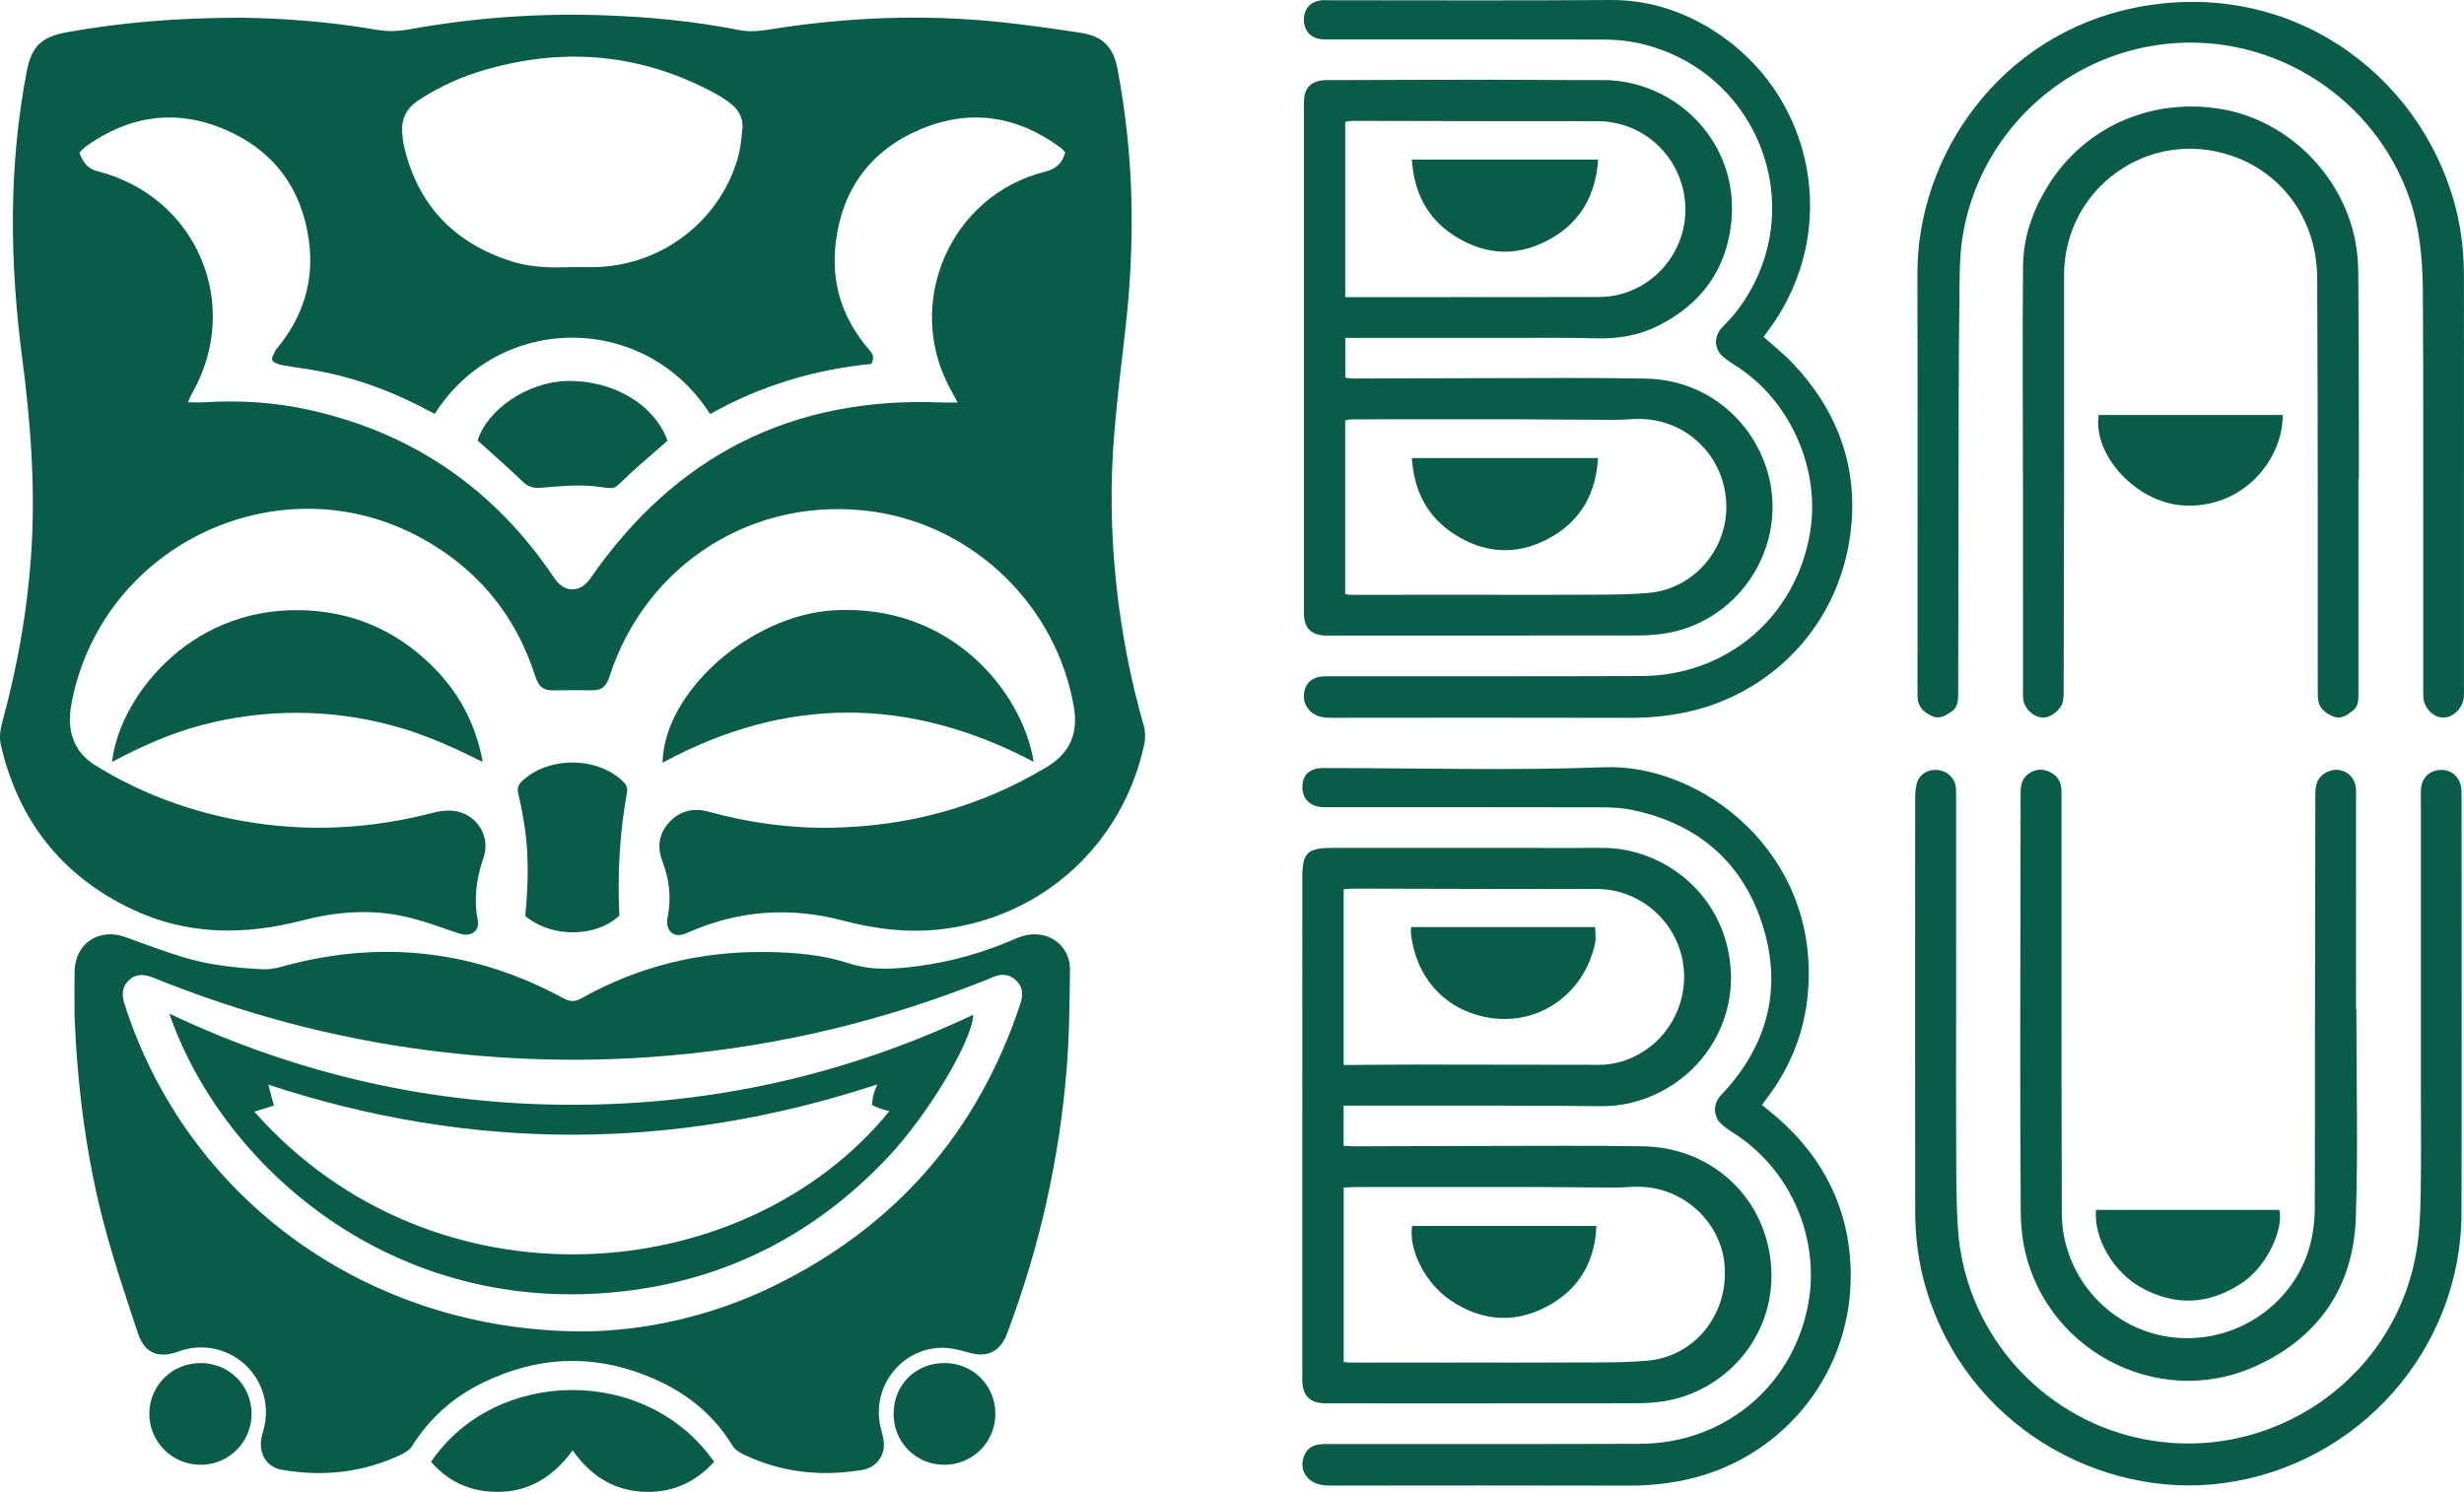 <svg xmlns="http://www.w3.org/2000/svg" id="a" data-name="Ebene 1" viewBox="0 0 1015.291 614.819"><defs><style>      .b {        fill: #095c49;        stroke-width: 0px;      }    </style></defs><path class="b" d="M460.005,241.146c-2.276-21.125-2.614-42.31-.796-63.477,1.187-13.823,2.811-27.611,4.431-41.393,2.073-17.64,2.927-35.325,2.577-53.077-.361-18.315-2.344-36.461-5.676-54.46-1.742-9.408-6.135-13.858-15.414-15.25-11.375-1.705-22.769-3.383-34.209-4.527-31.448-3.143-62.782-1.819-93.969,3.197-4.154.668-8.231,1.057-12.462.217-18.503-3.676-37.256-5.436-56.066-6.085-26.735-.923-53.326,1.02-79.672,5.784-4.545.822-8.967.996-13.541.194-20.032-3.512-40.262-4.764-55.926-4.963-26.826-.004-50.146,2.073-71.712,5.974-10.527,1.904-14.558,5.872-16.537,16.108-7.612,39.368-7.004,78.952-1.856,118.432,3.32,25.46,5.311,50.858,3.912,76.488-1.36,24.904-5.598,49.335-12.177,73.389-.792,2.896-1.256,6.26-.601,9.115,7.155,31.15,24.984,54.01,53.934,67.805,22.689,10.812,46.263,10.923,70.136,4.743,14.019-3.629,28.149-4.823,42.312-1.663,7.616,1.699,15.005,4.477,22.425,6.981,4.758,1.606,8.63-.764,7.735-5.463-1.696-8.902-.564-17.281,2.393-25.808,2.91-8.395-2.303-17.177-10.897-19.012-3.063-.654-6.595-.33-9.669.476-26.216,6.871-52.636,8.193-79.316,3.345-21.431-3.894-41.543-11.337-60.095-22.825-7.752-4.8-10.954-11.968-10.397-20.911.136-2.18.517-4.36.967-6.502,13.526-64.373,86.053-97.859,143.758-66.261,23.149,12.676,38.887,31.732,46.945,56.897,1.249,3.9,3.021,5.945,7.162,5.874,5.474-.093,10.951-.036,16.427-.028,3.74.006,5.695-1.544,6.936-5.415,15.069-46.989,60.014-75.109,108.663-68.22,41.674,5.901,75.63,38.924,82.76,80.482,1.87,10.904-1.623,19.007-11.032,24.693-27.226,16.45-56.888,24.5-88.595,25.091-17.276.322-34.248-2.028-50.923-6.611-6.098-1.676-11.667-.405-16.081,4.27-4.466,4.731-5.13,10.338-2.868,16.3,2.719,7.169,3.66,14.487,2.265,22.062-.132.719-.297,1.439-.339,2.165-.272,4.778,2.867,7.15,7.313,5.537.686-.249,1.344-.572,2.015-.862,20.549-8.88,41.593-10.276,63.238-4.554,13.342,3.527,26.97,5.165,40.742,3.49,41.66-5.065,74.466-35.124,83.273-76.203.514-2.398.489-5.177-.182-7.522-5.448-19.021-9.195-38.367-11.311-58.02ZM172.304,41.421c8.744-5.83,18.254-10,28.309-12.855,32.781-9.308,64.298-6.283,94.347,10.093,2.075,1.13,4.067,2.457,5.948,3.888,3.403,2.589,5.408,6.082,5.01,10.398-.4,4.332-.84,8.764-2.099,12.897-7.926,26.013-31.832,43.824-59.017,44.235-3.105.047-6.21.006-9.315.006-8.244.279-16.493.193-24.435-2.3-23.94-7.516-39.071-23.342-44.683-47.969-.323-1.417-.39-2.892-.566-4.341-.734-6.025,1.421-10.666,6.5-14.052ZM430.473,70.801c-38.661,9.674-57.967,53.681-39.218,88.892,1.008,1.892,2.044,3.769,3.352,6.177-2.541,0-4.474.071-6.4-.01-61.683-2.6-109.859,21.828-144.916,72.455-4.207,6.076-10.731,6.106-14.87-.069-24.546-36.624-58.24-59.927-101.357-69.402-14.004-3.077-28.2-3.963-42.512-3.078-2.17.134-4.356.019-7.102.019.625-1.363,1.091-2.616,1.743-3.765,20.78-36.649,1.866-81.111-39.078-91.472-4.241-1.073-5.868-3.814-7.435-7.607.968-.917,1.886-2.024,3.02-2.825,17.811-12.593,37.072-15.329,57.104-6.699,19.984,8.61,31.634,24.272,34.514,45.96,2.213,16.662-2.567,31.426-13.264,44.321-.116.14-.31.239-.375.395-.592,1.429-1.887,3.097-1.525,4.233.323,1.016,2.413,1.807,3.84,2.075,6.098,1.143,12.29,1.812,18.353,3.099,14.928,3.168,29.043,8.609,42.462,15.865.772.418,1.57.789,2.334,1.171,26.778-42.003,86.857-41.702,113.457.106,20.723-11.7,43.114-18.383,66.427-20.679,1.46-2.719.504-4.243-.939-5.903-11.04-12.697-15.751-27.558-13.72-44.172,2.707-22.144,14.592-38.1,35.1-46.684,20.55-8.602,40.064-5.413,57.894,7.929.564.422.988,1.03,1.584,1.664-1.246,4.44-3.7,6.809-8.474,8.004Z"></path><path class="b" d="M423.65,385.228c-1.953.305-3.881,1.036-5.709,1.829-12.645,5.486-25.785,9.236-39.438,11.046-9.585,1.27-19.011,2.037-28.672-1.116-10.954-3.576-22.551-4.515-34.094-4.667-27.05-.357-52.52,5.825-76.154,19.084-2.774,1.556-4.785,1.421-7.513-.059-36.94-20.03-75.676-24.206-116.139-12.936-2.591.722-5.399,1.162-8.068,1.018-10.959-.589-21.888-1.739-32.419-4.971-8.015-2.46-15.878-5.425-23.767-8.28-10.902-3.945-20.76,2.637-20.944,14.146-.099,6.211-.018,12.426-.018,18.639,1.208,28.931,4.763,57.557,12.162,85.558,4.005,15.157,9.017,30.061,13.969,44.949,2.662,8.004,8.082,10.321,15.919,7.768.693-.226,1.364-.524,2.061-.737,14.717-4.498,29.867,3.899,33.881,18.721,1.432,5.29,1.043,10.423-.565,15.633-2.203,7.137,1.244,13.659,7.881,14.826,17.208,3.026,33.852,1.179,49.689-6.436,1.56-.75,3.213-1.918,4.107-3.341,7.288-11.597,16.998-20.229,29.409-26.22,21.965-10.602,44.128-11.81,66.843-2.887,15.062,5.917,27.404,15.105,35.885,29.164.937,1.555,2.907,2.7,4.641,3.526,15.516,7.387,31.809,9.095,48.653,6.291,5.391-.898,9.112-5.238,8.961-10.728-.064-2.322-.821-4.637-1.367-6.93-3.929-16.494,8.575-32.708,25.518-32.687,3.737.004,7.546,1.052,11.194,2.074,7.027,1.97,12.172-.302,15.07-7.066.431-1.006.771-2.05,1.153-3.077,12.733-34.276,20.643-69.664,23.676-106.069,1.151-13.816,1.267-27.735,1.424-41.611.107-9.462-7.872-15.915-17.229-14.453ZM420.415,413.755c-17.612,53.058-51.614,91.829-101.775,116.297-26.036,12.7-53.785,18.454-78.221,18.632-88.859-.021-163.425-54.523-189.082-134.82-1.241-3.885-1.185-7.205,1.911-10.011,3.128-2.835,6.492-2.333,10.193-.836,36.243,14.66,73.701,24.72,112.507,29.767,30.554,3.974,61.182,4.989,91.902,2.842,44.953-3.143,88.52-12.679,130.638-28.751,3.411-1.302,6.864-2.518,10.19-4.011,3.484-1.564,6.744-1.708,9.709.903,3.148,2.772,3.308,6.127,2.027,9.988Z"></path><path class="b" d="M425.948,313.971c-4.862-29.479-34.661-65.47-82.736-62.437-33.989,2.145-69.621,33.562-70.207,62.774,50.671-27.408,101.458-27.513,152.943-.337Z"></path><path class="b" d="M124.076,251.455c-47.269-1.088-75.272,37.421-77.887,62.538,12.207-6.539,24.294-11.873,37.14-15.232,12.8-3.346,25.809-5.023,39.029-5.007,13.408.017,26.593,1.798,39.535,5.303,12.864,3.483,24.964,8.888,37.01,14.952-2.852-15.906-10.124-29.254-21.551-40.273-14.835-14.304-32.585-21.805-53.277-22.28Z"></path><path class="b" d="M177.613,602.426c6.109,7.022,13.818,11.218,23.073,12.167,14.935,1.531,26.46-4.768,35.276-16.892,7.168,10.145,16.216,16.119,28.112,16.997,12.054.889,22.063-3.394,30.163-12.268-27.856-40.035-90.306-38.879-116.625-.003Z"></path><path class="b" d="M256.654,321.979c-10.754-10.339-30.945-10.296-41.638.026-1.691,1.632-1.952,3.137-1.405,5.339,1.011,4.068,1.761,8.211,2.424,12.353,2.004,12.527,1.628,25.1.4,37.811,11.553,9.501,29.863,8.45,38.766-.21q-1.243-26.456,3.123-50.549c.394-2.157-.254-3.407-1.67-4.769Z"></path><path class="b" d="M82.611,561.714c-11.624.003-20.925,9.12-21.077,20.657-.154,11.685,9.35,21.274,21.087,21.276,11.775.002,21.187-9.52,21.036-21.284-.149-11.599-9.376-20.652-21.045-20.648Z"></path><path class="b" d="M389.321,561.715c-12.031-.074-21.146,8.99-21.117,20.998.028,11.659,9.131,20.856,20.721,20.934,11.801.079,21.245-9.309,21.21-21.084-.034-11.61-9.186-20.777-20.814-20.848Z"></path><path class="b" d="M233.552,157.016c-15.986.368-32.725,11.608-36.754,24.538,6.275,5.671,12.632,11.143,18.637,16.977,2.383,2.315,4.607,2.705,7.778,2.447,7.239-.589,14.619-1.363,21.778-.572,9.726,1.074,6.904,1.936,14.165-4.779,5.199-4.809,10.624-9.375,15.914-14.019-5.546-15.028-22.493-25.03-41.518-24.591Z"></path><path class="b" d="M69.786,417.736c21.642,62.664,91.734,125.214,186.871,114.436,43.045-4.877,79.445-23.731,109.19-55.242,16.494-17.473,34.845-48.093,35.187-58.757-52.331,24.733-107.31,37.088-164.958,37.114-57.822.026-112.974-12.327-166.291-37.551ZM362.773,456.852c1.194.418,2.433.705,3.701,1.064-59.982,73.522-188.029,83.605-261.672.198,2.788-.866,5.173-1.607,8.072-2.507-.798-2.959-1.484-5.507-2.321-8.612,83.553,27.499,166.906,27.532,250.921-.106-.702,1.904-1.276,3.161-1.619,4.478-.313,1.203-.375,2.471-.59,4.009,1.256.536,2.359,1.075,3.508,1.478Z"></path><path class="b" d="M559.619,139.24c20.95,0,41.901-.013,62.851.005,11.794.01,23.594-.14,35.38.183,8.883.243,17.305-1.149,25.261-5.109,17.778-8.849,28.299-23.173,30.284-42.86,3.353-33.263-23.456-58.579-52.987-58.452-15.364.066-30.729-.159-46.094-.153-22.037.008-44.073.106-66.11.167-.931.003-1.867-.04-2.793.035-5.188.422-7.878,3.186-8.109,8.332-.056,1.24-.02,2.483-.02,3.725-.001,68.156-0,136.312 0,204.468,0,1.242-.028,2.485.017,3.726.196,5.448,2.903,8.255,8.318,8.588,1.392.086,2.794.028,4.191.028,41.445.001,82.889.016,124.334-.028,3.547-.004,7.122-.189,10.635-.657,30.521-4.072,51.16-33.985,44.27-63.965-5.072-22.066-24.415-40.769-51.05-41.262-21.873-.405-43.758-.183-65.638-.173-18.159.008-36.318.119-54.477.157-1.181.002-2.363-.223-3.547-.342v-16.415h5.284ZM557.017,172.807c13.506-.027,27.013-.019,40.52-.02,9.309-.001,18.619-.035,27.928.004,13.344.055,26.689.193,40.033.227,3.254.008,6.509-.366,9.763-.373,19.329-.041,34.985,14.895,36.025,34.303,1.014,18.944-13.102,35.834-32.171,37.413-11.577.959-23.265.63-34.904.746-9.929.1-19.86.005-29.791.006-19.407.002-38.814.013-58.221.008-.449,0-.898-.14-1.926-.31v-71.578c.981-.159,1.862-.424,2.744-.426ZM554.299,122.47V50.221c.976-.152,1.859-.409,2.742-.408,22.039.026,44.078.09,66.116.123,11.64.018,23.281-.037,34.921-.011,16.926.037,31.268,11.312,35.332,27.723,5.609,22.651-11.474,44.719-34.7,44.754-33.06.05-66.121.048-99.181.068-1.668.001-3.337 0-5.23 0Z"></path><path class="b" d="M1015.272,282.8c.003-29.81.002-59.621.001-89.431-.001-26.705.038-53.41-.021-80.115-.021-9.648-1.112-19.147-3.623-28.535-14.635-54.727-68.769-94.376-132.16-81.503-54.966,11.162-89.534,60.303-89.401,109.791.152,56.67.035,113.341.036,170.012,0,1.397-.015,2.795.024,4.192.11,3.883,2.3,6.116,5.667,7.769,3.284,1.611,5.666.039,8.151-1.58,2.712-1.767,2.925-4.539,2.928-7.417.053-39.124.097-78.248.197-117.371.043-17.067.13-34.135.358-51.201.083-6.19.163-12.442,1.046-18.55,6.167-42.682,40.956-76.075,83.847-80.743,42.417-4.616,82.968,19.82,98.947,59.406,5.453,13.51,6.96,27.599,7.071,41.937.153,19.867.148,39.735.161,59.602.022,34.468.006,68.936.007,103.405,0,1.553-.046,3.108.025,4.657.207,4.561,3.923,8.467,8.126,8.597,3.999.124,8.154-3.845,8.549-8.264.138-1.541.064-3.103.064-4.655Z"></path><path class="b" d="M726.692,138.795c.909-1.249,1.723-2.37,2.541-3.489,29.621-40.561,18.49-97.289-24.398-123.461C692.179,4.122,678.497-.113,663.359.002c-38.507.292-77.017.097-115.527.098-1.242,0-2.52-.172-3.717.061-1.32.258-2.751.64-3.81,1.412-2.724,1.984-3.701,5.808-2.655,9.263.924,3.054,3.401,5.021,6.9,5.332,1.542.137,3.103.076,4.655.076,36.949.003,73.899-.035,110.848.052,4.475.01,9.031.277,13.411,1.137,51.648,10.136,74.265,70.374,41.352,111.829-1.73,2.179-3.841,4.051-5.644,6.178-3.098,3.654-2.729,8.54.886,11.615,1.526,1.298,3.198,2.45,4.902,3.511,22.729,14.168,35.521,43.093,30.766,69.636-6.171,34.447-34.396,58.239-69.356,58.395-18.782.084-37.565.085-56.348.097-23.602.015-47.205.003-70.807.005-1.397 0-2.799-.051-4.191.043-3.99.268-6.662,2.369-7.496,5.806-.916,3.777.396,7.262,3.484,9.416,2.282,1.592,4.813,1.845,7.522,1.843,41.149-.043,82.298-.088,123.446.024,7.345.02,14.571-.689,21.726-2.108,35.283-6.999,65.35-35.849,69.144-77.332,2.343-25.623-6.417-47.963-24.13-66.638-3.611-3.807-7.764-7.1-12.029-10.957Z"></path><path class="b" d="M955.019,206.678c.033,25.925.009,51.851.012,77.776 0.0.931.006,1.863.032,2.794.118,4.131,2.569,6.406,6.132,7.924,3.516,1.498,5.98-.523,8.418-2.41,2.209-1.71,2.177-4.314,2.177-6.828-.001-12.577.003-25.153.003-37.73.001-16.92,0-33.84,0-50.76.06,0,.121,0,.181-0,0-5.898.012-11.795-.002-17.693-.055-22.201-.046-44.403-.238-66.603-.041-4.782-.382-9.646-1.331-14.321-5.524-27.219-28.021-49.181-54.831-53.829-28.864-5.003-56.728,7.287-71.749,31.63-6.241,10.115-10.12,21.139-10.23,32.961-.294,31.817-.033,63.639-.013,95.458.017,26.24.003,52.48.006,78.72,0,1.397-.057,2.802.065,4.19.344,3.918,4.154,7.574,7.993,7.756,3.395.161,7.711-3.221,8.402-6.796.32-1.656.29-3.394.294-5.096.071-29.805.146-59.61.171-89.415.023-27.009-.057-54.018-.012-81.027.059-35.947,34.978-60.809,69.033-49.203,21.323,7.267,35.127,26.784,35.264,50.299.179,30.733.184,61.467.223,92.2Z"></path><path class="b" d="M864.756,171.029c-2.44,16.67,15.629,35.958,34.49,37.24,25.284,1.719,41.586-19.407,41.313-37.24h-75.803Z"></path><path class="b" d="M545.585,578.31c1.24.051,2.483.013,3.725.013,41.438.001,82.876.02,124.314-.032,3.855-.005,7.752-.186,11.558-.763,25.371-3.843,46.155-26.304,44.664-54.631-1.516-28.814-24.196-50.043-52.785-50.504-21.561-.347-43.131-.156-64.698-.145-18.001.01-36.002.112-54.003.154-1.505.003-3.01-.139-4.739-.224v-16.539h5.649c20.171 0,40.342-.023,60.513.009,13.188.021,26.378.04,39.565.22,8.24.112,15.973-1.654,23.393-5.191,19.852-9.464,31.377-29.37,30.465-49.918-1.406-31.66-27.567-51.612-53.429-51.35-10.706.109-21.414.01-32.121.01-26.223-.001-52.446-.001-78.668.001-10.301.001-12.375,2.035-12.376,12.165-.003,68.146-.001,136.291-.001,204.437,0,1.087-.028,2.174.015,3.259.232,5.934,3.058,8.786,8.958,9.029ZM553.674,489.396c1.804-.079,3.32-.204,4.836-.204,25.753-.012,51.507-.031,77.26.003,9.768.013,19.536.199,29.304.221,3.252.007,6.505-.367,9.758-.37,18.915-.019,34.9,14.907,35.872,33.432,1.04,19.829-12.717,36.689-32.143,38.296-11.571.957-23.254.611-34.887.723-9.925.096-19.852.001-29.778.006-19.242.009-38.484.032-57.726.033-.743,0-1.485-.163-2.495-.282v-71.857ZM553.643,366.476c1.438-.107,2.636-.276,3.834-.274,21.87.041,43.741.118,65.611.154,11.634.02,23.269-.1,34.902-.017,16.283.115,30.392,11.048,34.698,26.732,4.218,15.363-2.271,32.032-15.85,40.46-5.509,3.419-11.512,5.299-18.068,5.285-24.508-.053-49.016-.091-73.524-.098-8.844-.003-17.688.1-26.531.151-1.541.009-3.081.001-5.072.001v-72.393Z"></path><path class="b" d="M1014.007,323.897c-.944-4.334-4.572-6.955-8.845-6.594-4.329.366-7.312,3.454-7.595,7.931-.088,1.392-.04,2.794-.04,4.191-.002,39.274-.001,78.548-.002,117.822-0,15.212.208,30.429-.091,45.635-.158,8.038-.508,16.185-1.958,24.065-10.084,54.825-65.098,89.177-118.973,74.54-38.126-10.358-66.968-44.161-69.738-85.093-.764-11.289-.658-22.645-.724-33.972-.108-18.474-.029-36.948-.029-55.422,0-29.342.001-58.685-.005-88.027-.001-1.551.071-3.12-.127-4.651-.495-3.822-3.667-6.702-7.556-7.025-4.03-.334-7.487,1.789-8.53,5.648-.555,2.053-.647,4.279-.648,6.427-.033,56.666-.066,113.333.01,169.999.014,10.573,1.34,20.971,4.338,31.22,16.643,56.895,71.981,87.376,122.532,80.634,55.622-7.417,98.113-54.933,98.236-111.304.126-57.132.03-114.264.017-171.396-0-1.546.052-3.137-.274-4.63Z"></path><path class="b" d="M729.861,458.492c-1.176-.965-2.353-1.928-3.82-3.13.795-1.105,1.23-1.743,1.698-2.355,9.867-12.899,15.769-27.449,17.189-43.59,5.147-58.508-44.548-94.711-83.699-93.236-38.6,1.455-77.298.31-115.953.328-5.509.003-8.46,2.647-8.622,7.541-.166,4.983,3.07,8.331,8.333,8.576,1.394.065,2.794.019,4.191.019,36.785.001,73.571-.038,110.356.05,4.474.011,9.047.229,13.402,1.158,26.245,5.602,44.606,20.94,53.02,46.412,8.327,25.211,3.292,48.381-14.448,68.481-.923,1.045-1.951,2-2.837,3.074-2.97,3.599-2.603,8.664.896,11.659,1.407,1.205,2.927,2.302,4.496,3.289,24.135,15.187,36.611,44.718,30.633,72.587-7.058,32.907-34.949,55.484-68.826,55.642-18.467.085-36.935.085-55.402.096-24.062.015-48.125.003-72.187.006-1.397.001-2.802-.058-4.189.066-3.903.351-6.287,2.449-7.172,6.191-.862,3.642.415,6.853,3.405,8.909,2.429,1.672,5.099,1.942,7.958,1.94,40.984-.042,81.968-.087,122.951.024,7.341.02,14.564-.669,21.724-2.068,39.596-7.738,69.08-41.924,69.625-83.133.368-27.825-11.113-50.798-32.721-68.536Z"></path><path class="b" d="M832.436,431.664c-.008,22.356.06,44.712.205,67.067.027,4.167.279,8.379.943,12.487,7.152,44.259,54.96,70.307,95.835,51.789,26.108-11.828,40.371-32.796,41.313-61.373.941-28.531.206-57.118.206-85.68h-.128v-13.029c0-24.532.001-49.063-.003-73.595,0-1.552.075-3.115-.077-4.654-.608-6.166-7.12-9.337-12.492-6.203-3.41,1.99-4.203,5.071-4.205,8.703-.024,29.649-.106,59.297-.143,88.946-.033,27.319.004,54.638-.088,81.957-.012,3.549-.367,7.139-.972,10.639-4.537,26.255-29.108,44.845-56.115,42.561-26.377-2.231-47.023-24.633-47.139-51.208-.079-18.163-.117-36.327-.125-54.491-.018-38.812-.004-77.625-.01-116.437,0-1.552.069-3.12-.127-4.651-.438-3.423-2.556-5.647-5.667-6.776-2.983-1.082-5.844-.448-8.303,1.578-2.39,1.968-2.746,4.705-2.75,7.587-.047,34.927-.146,69.855-.159,104.782Z"></path><path class="b" d="M882.383,530.672c13.877,7.644,27.672,6.993,40.965-1.658,11.493-7.48,17.634-23.275,15.861-30.401h-75.536c-1.052,11.556,7.035,25.627,18.71,32.059Z"></path><path class="b" d="M597.851,535.983c13.557,9.068,27.833,9.509,41.68,1.223,11.639-6.965,17.701-17.826,18.258-31.994h-75.919c-1.56,9.924,5.466,23.737,15.981,30.771Z"></path><path class="b" d="M611.546,419.02c21.72,4.704,41.154-9.177,45.691-30.192.46-2.132.062-4.449.062-6.782h-75.898c0,1.371-.1,2.287.015,3.175,2.209,17.124,12.964,30.081,30.13,33.798Z"></path><path class="b" d="M599.28,220.167c13.4,8.624,27.448,8.702,40.903.582,11.601-7.001,17.493-17.937,18.276-31.989h-76.696c.889,13.583,6.321,24.202,17.517,31.407Z"></path><path class="b" d="M599.298,97.182c13.222,8.444,26.998,8.72,40.473.74,11.929-7.065,17.763-18.011,18.736-32.145h-76.742c.906,13.582,6.297,24.231,17.532,31.405Z"></path></svg>